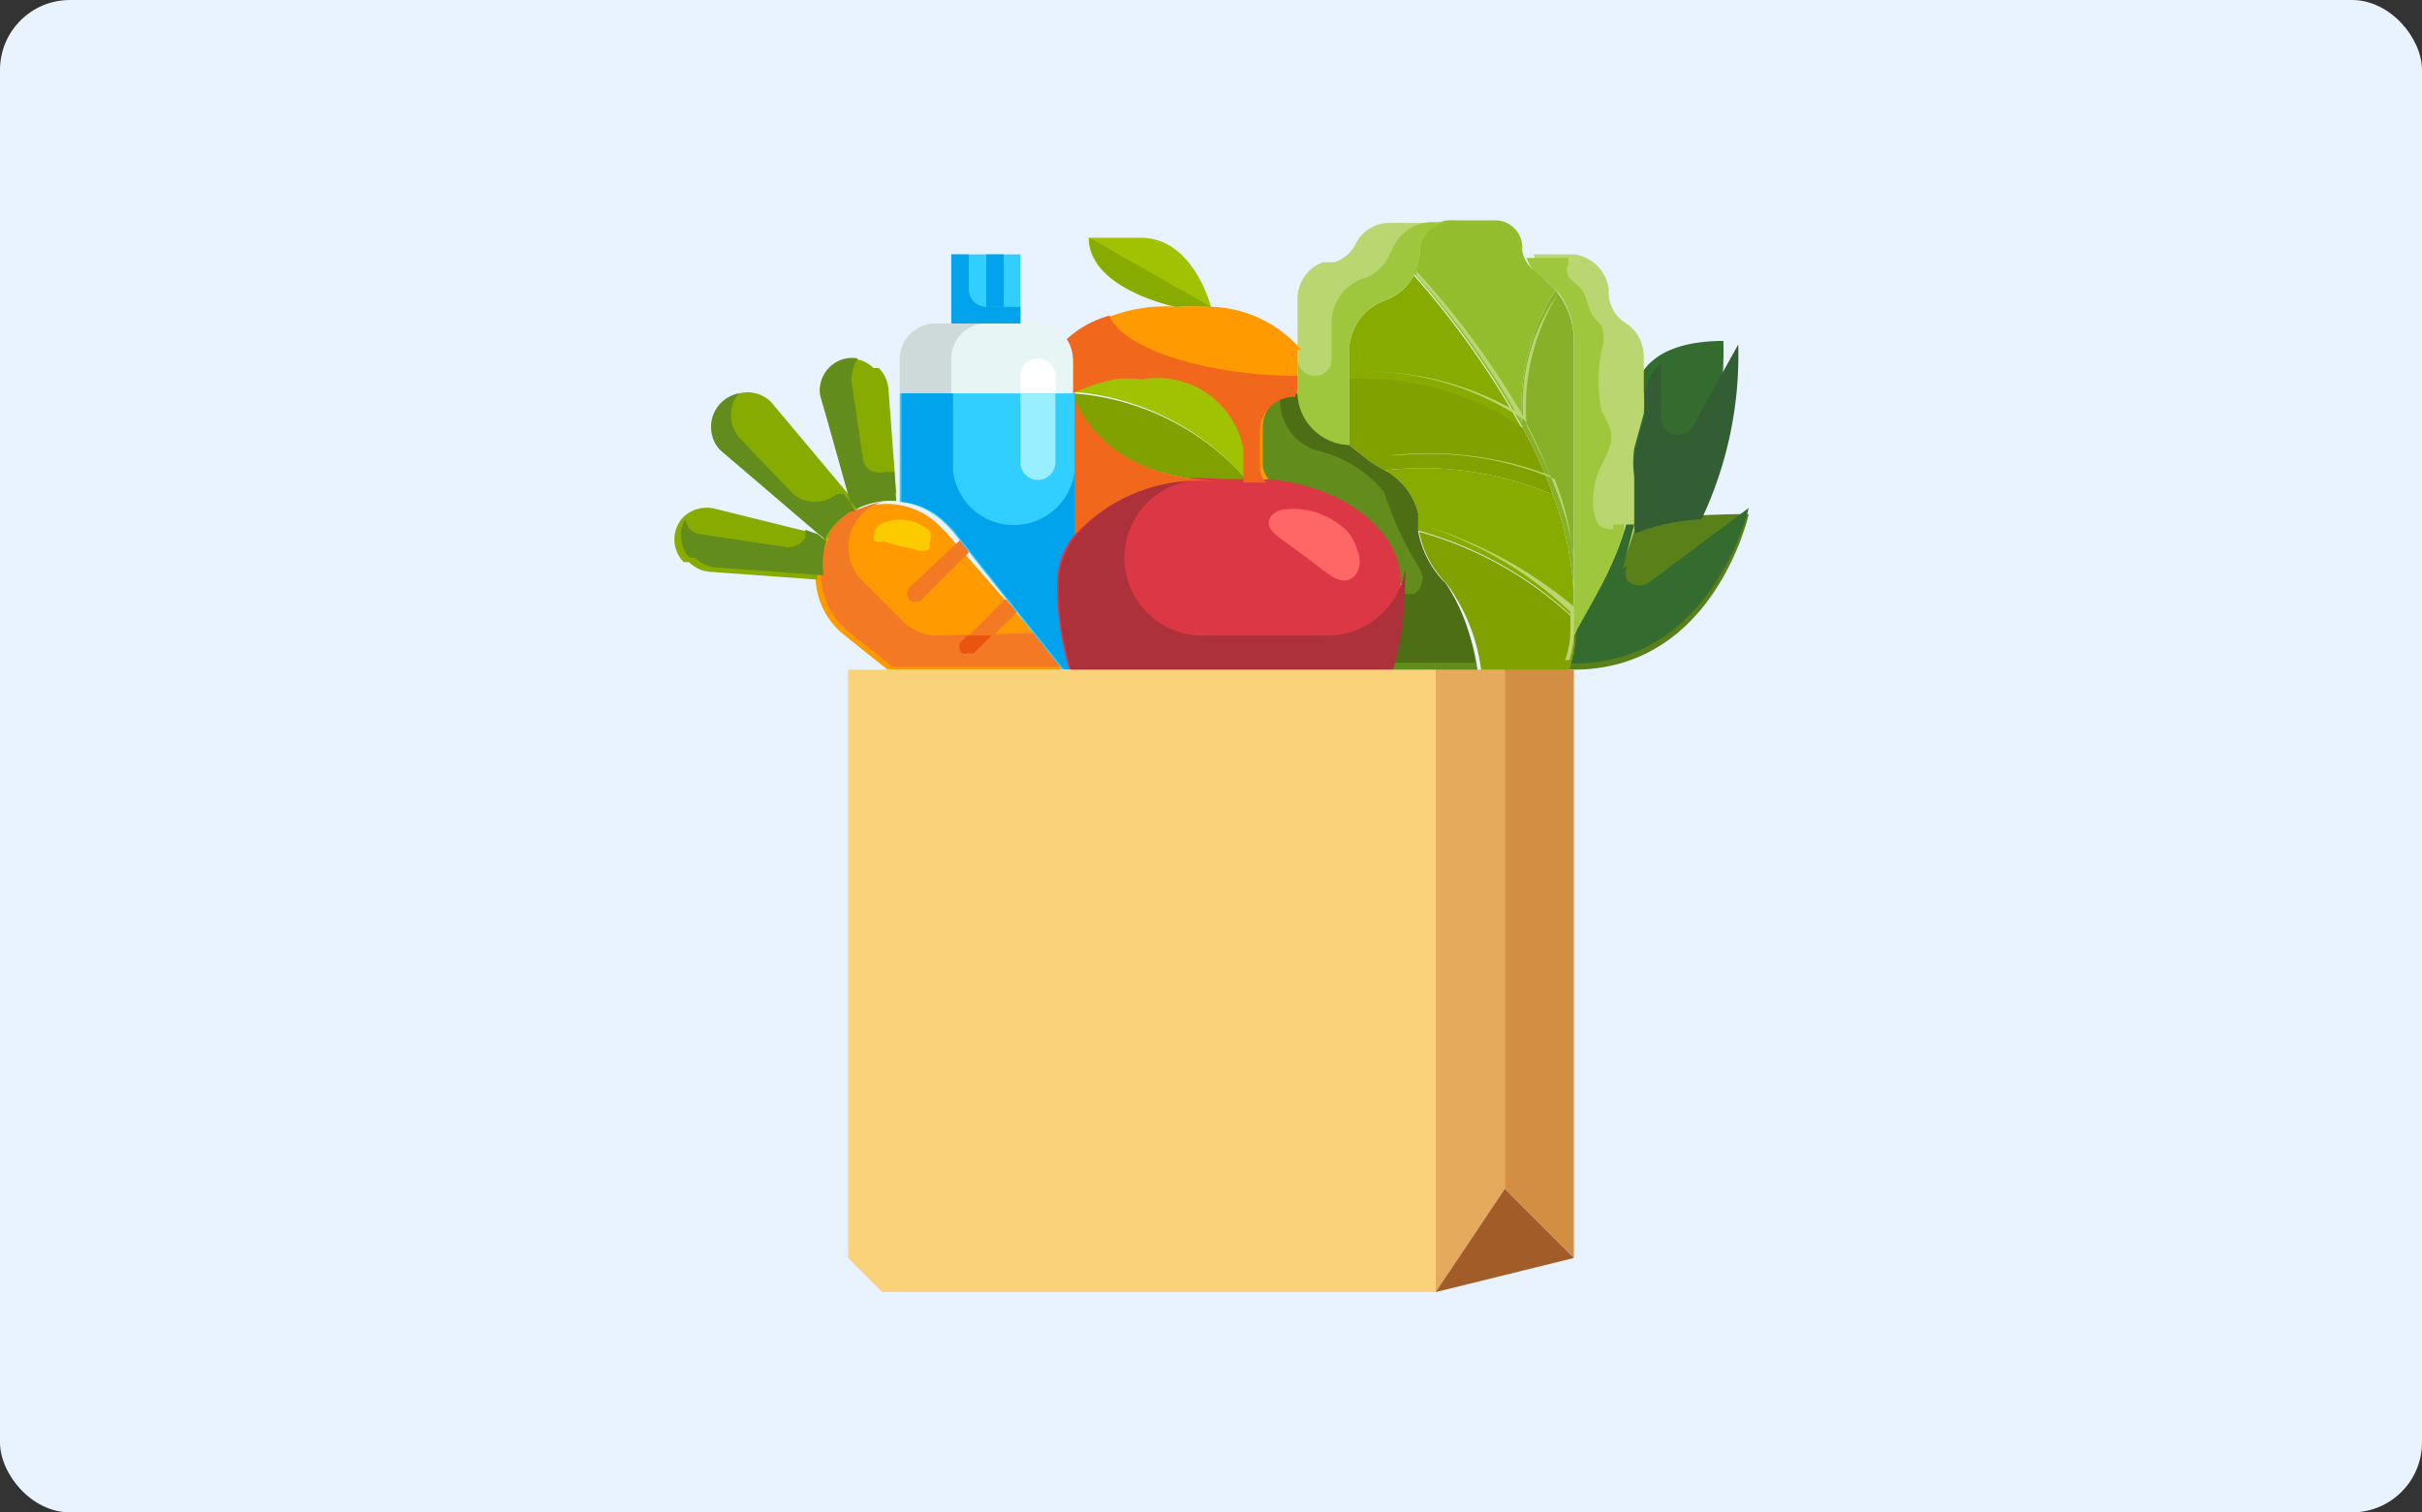 <svg xmlns="http://www.w3.org/2000/svg" viewBox="0 0 27.7 17.3"><rect x="0" y="0" width="27.7" height="17.3" fill="#333333" stroke="none"/><defs><style>.cls-1{fill:#e9f3ff;}.cls-2{fill:#598019;}.cls-3{fill:#346c2f;}.cls-4{fill:#b9d671;}.cls-5{fill:#89b029;}.cls-6{fill:#88ab00;}.cls-7{fill:#93bd2c;}.cls-8{fill:#80a100;}.cls-9{fill:#628c1b;}.cls-10{fill:#335e33;}.cls-11{fill:#9fc73d;}.cls-12{fill:#4d6e15;}.cls-13{fill:#a1c203;}.cls-14{fill:#db3744;}.cls-15{fill:#ad313b;}.cls-16{fill:#f66;}.cls-17{fill:#ff9b00;}.cls-18{fill:#f1671c;}.cls-19{fill:#f37924;}.cls-20{fill:#e95410;}.cls-21{fill:#fbcb00;}.cls-22{fill:#30cfff;}.cls-23{fill:#e7f5f5;}.cls-24{fill:#cedada;}.cls-25{fill:#01a3ec;}.cls-26{fill:#fff;}.cls-27{fill:#99efff;}.cls-28{fill:#e5aa5c;}.cls-29{fill:#fad27a;}.cls-30{fill:#d28e43;}.cls-31{fill:#a15c27;}</style></defs><g id="レイヤー_2" data-name="レイヤー 2"><g id="design"><rect class="cls-1" width="27.7" height="17.3" rx="0.8"/><g id="_04-Paper_bag" data-name=" 04-Paper bag"><path class="cls-2" d="M20,5.88s-.39,1.78-2,1.78h-.06A1.06,1.06,0,0,0,18,7.27c.09-.17.24-.42.37-.68a3.28,3.28,0,0,0,.2-.52h0a2.47,2.47,0,0,1,.76-.17C19.57,5.89,19.77,5.88,20,5.88Z"/><path class="cls-3" d="M19.36,5.91a2.47,2.47,0,0,0-.76.17h0l0-.19V5.45a1.17,1.17,0,0,1,0-.32l.11-.4a2,2,0,0,0,0-.26h0c0-.11.12-.57,1-.57a4.39,4.39,0,0,1-.42,2Z"/><path class="cls-4" d="M16.17,3.13a.61.61,0,0,1-.34.29.62.62,0,0,0-.4.56V5.09a.61.61,0,0,1-.59-.59V3.42A.44.44,0,0,1,15.13,3l.13,0a.42.42,0,0,0,.25-.22.43.43,0,0,1,.39-.23h.71a.35.35,0,0,0-.37.35.59.59,0,0,1-.07.26Z"/><path class="cls-4" d="M18,2.91a.46.46,0,0,1,.4.4.41.41,0,0,0,.2.39.46.46,0,0,1,.2.4v.2s0,.1,0,.17a2,2,0,0,1,0,.26l-.11.4a1.17,1.17,0,0,0,0,.32v.43l0,.19a3.28,3.28,0,0,1-.2.52c-.13.26-.28.51-.37.68V3.9a.9.9,0,0,0-.21-.58.94.94,0,0,0-.1-.1.8.8,0,0,0-.17-.15.34.34,0,0,1-.1-.16Z"/><path class="cls-5" d="M18,4.78V6.87a3.62,3.62,0,0,0-.24-1.21,4.89,4.89,0,0,0-.35-.77,2.49,2.49,0,0,1,.38-1.57A.9.9,0,0,1,18,3.9Z"/><path class="cls-6" d="M18,6.87v.2a4.24,4.24,0,0,0-1.78-1V5.87a.78.78,0,0,0-.38-.49,3.77,3.77,0,0,1,1.92.28A3.62,3.62,0,0,1,18,6.87Z"/><path class="cls-6" d="M15.43,4.33V4a.62.62,0,0,1,.4-.56.61.61,0,0,0,.34-.29,9.8,9.8,0,0,1,1.24,1.76h0a3.28,3.28,0,0,0-1.88-.56Z"/><path class="cls-7" d="M17.42,2.91a.34.34,0,0,0,.1.16.8.8,0,0,1,.17.15.94.94,0,0,1,.1.1,2.49,2.49,0,0,0-.38,1.57,9.8,9.8,0,0,0-1.24-1.76.59.59,0,0,0,.07-.26.35.35,0,0,1,.37-.35h.49a.31.31,0,0,1,.31.31h0A.19.19,0,0,0,17.42,2.91Z"/><path class="cls-8" d="M15.53,4.33a3.28,3.28,0,0,1,1.88.56h0a4.89,4.89,0,0,1,.35.77,3.77,3.77,0,0,0-1.92-.28,1.27,1.27,0,0,1-.27-.18l-.14-.11V4.33Z"/><path class="cls-8" d="M16.22,6.08a4.24,4.24,0,0,1,1.78,1v.2a1.06,1.06,0,0,1-.06.39h-1a2.1,2.1,0,0,0-.4-1,1.13,1.13,0,0,1-.31-.59Z"/><path class="cls-9" d="M16,6.67c0-.61-.67-1.1-1.52-1.18h0a.26.26,0,0,1-.07-.19v-.4a.39.39,0,0,1,.4-.39h0a.61.61,0,0,0,.59.59l.14.11a1.27,1.27,0,0,0,.27.18.78.78,0,0,1,.38.49v.21a1.13,1.13,0,0,0,.31.59,2.1,2.1,0,0,1,.4,1h-1a3.64,3.64,0,0,0,.14-1Z"/><path class="cls-10" d="M19.37,4.86a.2.2,0,0,1-.26.1A.21.21,0,0,1,19,4.78V4.15a.58.58,0,0,0-.19.35h0c0,.08,0,.17,0,.26l-.11.4a1.1,1.1,0,0,0,0,.31v.44l0,.19h0a2.46,2.46,0,0,1,.76-.16v0a4.39,4.39,0,0,0,.42-2Z"/><path class="cls-3" d="M18.56,6.5,18.69,6l-.09,0h0a3.28,3.28,0,0,1-.2.52c-.13.26-.28.51-.37.68a1.06,1.06,0,0,1-.06.39H18c1.59,0,2-1.78,2-1.78l-1.11.83a.2.2,0,0,1-.28,0,.2.2,0,0,1,0-.17Z"/><path class="cls-11" d="M18.45,6.05A.22.22,0,0,1,18.28,6a.6.6,0,0,1-.06-.19,1,1,0,0,1,.06-.41c.07-.16.18-.31.14-.48a1,1,0,0,0-.1-.21,1.7,1.7,0,0,1,0-.71.5.5,0,0,0,0-.27,1.27,1.27,0,0,1-.11-.13c-.06-.1-.06-.23-.14-.31l-.13-.12a.16.16,0,0,1,0-.15.18.18,0,0,1,0-.07h-.48a.34.34,0,0,0,.1.16.8.8,0,0,1,.17.15.94.94,0,0,1,.1.1A.9.9,0,0,1,18,3.9V7.27c.09-.17.24-.42.37-.68a3.28,3.28,0,0,0,.2-.52V6h0l-.12,0Z"/><path class="cls-11" d="M15.91,2.87a.5.5,0,0,1-.33.32.53.53,0,0,0-.35.49V4.1a.19.19,0,0,1-.19.2.2.2,0,0,1-.2-.2v.4a.61.61,0,0,0,.59.59V4a.62.62,0,0,1,.4-.56.61.61,0,0,0,.34-.29.59.59,0,0,0,.07-.26.35.35,0,0,1,.37-.35h-.22a.5.5,0,0,0-.48.35Z"/><path class="cls-12" d="M16.53,6.67a1.13,1.13,0,0,1-.31-.59V5.87a.78.78,0,0,0-.38-.49,1.27,1.27,0,0,1-.27-.18l-.14-.11a.61.61,0,0,1-.59-.59h0a.46.46,0,0,0-.2,0v.09a.6.6,0,0,0,.41.56,1.41,1.41,0,0,1,.78.48,3.93,3.93,0,0,0,.41.88.21.21,0,0,1-.06.28.2.2,0,0,1-.11,0H16a3.52,3.52,0,0,1-.13.79h1a2.1,2.1,0,0,0-.4-1Z"/><path class="cls-4" d="M18,7.27V6.36a3.47,3.47,0,0,0-.19-.72,7.59,7.59,0,0,0-.35-.77,2.48,2.48,0,0,1,.36-1.51l0,0,0,0h0a2.16,2.16,0,0,0-.4,1.4A9.52,9.52,0,0,0,16.2,3.1h0a.08.08,0,0,0,0,0l0,.05a9.45,9.45,0,0,1,1.13,1.55,3.42,3.42,0,0,0-1.74-.45,0,0,0,0,0,0,0s0,0,0,0a3.24,3.24,0,0,1,1.85.56,6,6,0,0,1,.29.63,3.9,3.9,0,0,0-1.83-.23s0,0,0,0l0,0,.07,0a3.72,3.72,0,0,1,1.81.27A3.22,3.22,0,0,1,18,6.87v.07A4.78,4.78,0,0,0,16.24,6h0v0s0,0,0,0a4.28,4.28,0,0,1,1.72,1v.18a1,1,0,0,1-.06.37v0h.05A1.32,1.32,0,0,0,18,7.27Z"/><path class="cls-8" d="M12.27,4.5a2.92,2.92,0,0,1,2,1H14c-1.48,0-1.74-1-1.74-1Z"/><path class="cls-13" d="M14.25,5.09v.39a2.92,2.92,0,0,0-2-1,2,2,0,0,1,.47-.16,1.22,1.22,0,0,1,.32,0h0A1,1,0,0,1,14.25,5.09Z"/><path class="cls-14" d="M14,5.48h.5c.85.08,1.52.57,1.52,1.18a3.64,3.64,0,0,1-.14,1H12.21a3.29,3.29,0,0,1-.14-1,.87.87,0,0,1,.22-.57,1.93,1.93,0,0,1,1.51-.62Z"/><path class="cls-15" d="M15.14,7.27H13.75a.89.89,0,0,1,0-1.78,1.86,1.86,0,0,0-1.42.61.87.87,0,0,0-.22.57,3.29,3.29,0,0,0,.14,1h3.68a3.64,3.64,0,0,0,.14-1,.77.77,0,0,0,0-.15.9.9,0,0,1-.87.75Z"/><path class="cls-16" d="M14.69,5.83c-.08,0-.17.06-.18.14s.08.15.15.2l.47.35c.09.07.2.15.3.11a.18.18,0,0,0,.09-.08.29.29,0,0,0,0-.26.48.48,0,0,0-.12-.22.88.88,0,0,0-.74-.24Z"/><path class="cls-13" d="M13.85,3.51v0a2.61,2.61,0,0,0-.4,0s-1-.2-1-.79h.6C13.65,2.72,13.85,3.51,13.85,3.51Z"/><path class="cls-17" d="M14.84,4V4.5h0a.39.39,0,0,0-.4.39v.4a.26.26,0,0,0,.07.19h-.26V5.09a1,1,0,0,0-1.16-.79h0a1.22,1.22,0,0,0-.32,0,2,2,0,0,0-.47.16V4.1a.41.41,0,0,0-.07-.22,1.81,1.81,0,0,1,1.25-.37,2.61,2.61,0,0,1,.4,0,1.41,1.41,0,0,1,1,.49Z"/><path class="cls-18" d="M12.27,6.08V4.5s.26,1,1.74,1H13.8a1.93,1.93,0,0,0-1.51.62Z"/><path class="cls-18" d="M14.84,4.45V4.3c-1,0-2-.3-2.15-.69a1.18,1.18,0,0,0-.49.27.41.41,0,0,1,.07.22v.4a2,2,0,0,1,.47-.16,1.22,1.22,0,0,1,.32,0h0a1,1,0,0,1,1.16.79v.39h.26a.26.26,0,0,1-.07-.19v-.4a.39.39,0,0,1,.4-.39h0Z"/><path class="cls-6" d="M13.45,3.51a2.61,2.61,0,0,1,.4,0v0l-1.39-.79C12.46,3.31,13.45,3.51,13.45,3.51Z"/><path class="cls-17" d="M11.72,7.12l.43.54h-2l-.5-.4a.87.87,0,0,1-.23-1.07l0-.05a.83.83,0,0,1,.28-.28l.05,0a.85.85,0,0,1,1,.16l.07.07Z"/><path class="cls-6" d="M9.35,6.11l.1.08a.86.86,0,0,0-.1.44L8.11,6.54a.38.38,0,0,1-.23-.11l-.06,0a.37.37,0,0,1,0-.52.39.39,0,0,1,.36-.09Z"/><path class="cls-6" d="M9.81,5.83l-.05,0a.83.83,0,0,0-.28.28l0,.05-.1-.08-1.1-.94a.38.38,0,0,1,.54-.54h0l.93,1.11Z"/><path class="cls-6" d="M9.48,4.21a.36.36,0,0,1,.51,0h0l.06,0a.38.38,0,0,1,.11.23l.09,1.2v0a.83.83,0,0,0-.44.09l-.09-.09L9.39,4.56A.35.35,0,0,1,9.48,4.21Z"/><path class="cls-19" d="M10.71,7.27a.55.55,0,0,1-.38-.16l-.47-.47a.54.54,0,0,1,0-.76.59.59,0,0,1,.23-.14,1.31,1.31,0,0,0-.28.09l-.05,0a.83.83,0,0,0-.28.28l0,.05a.87.87,0,0,0,.23,1.07l.5.4h2l-.31-.39Z"/><path class="cls-9" d="M9.45,6.19l-.1-.08-.14-.05,0,.09A.23.23,0,0,1,9,6.26l-1-.15a.19.19,0,0,1-.16-.17.36.36,0,0,0,.05.44l.06,0a.38.38,0,0,0,.23.11l1.24.09A.86.86,0,0,1,9.45,6.19Z"/><path class="cls-9" d="M9.72,5.74l-.07-.09-.08,0a.39.39,0,0,1-.5,0L8.45,5a.39.39,0,0,1,0-.5A.39.39,0,0,0,8.15,5a.34.34,0,0,0,.1.16l1.1.94.1.08,0-.05a.83.83,0,0,1,.28-.28l.05,0Z"/><path class="cls-9" d="M10.23,5.4l-.12,0a.19.19,0,0,1-.24-.14v0l-.13-.89a.44.44,0,0,1,.07-.27.36.36,0,0,0-.42.29.29.29,0,0,0,0,.16l.33,1.18.08.09a.89.89,0,0,1,.45-.09v0Z"/><path class="cls-19" d="M10.4,6.72a.11.11,0,0,0,0,.14.1.1,0,0,0,.14,0h0l.54-.54L11,6.16h0Z"/><path class="cls-19" d="M11.36,7.27,11.63,7l-.13-.15-.42.42Z"/><path class="cls-20" d="M11,7.33a.1.1,0,0,0,0,.14.08.08,0,0,0,.07,0,.11.11,0,0,0,.07,0l.2-.2h-.28Z"/><path class="cls-21" d="M10.06,6A.17.17,0,0,0,10,6.1a.12.12,0,0,0,0,.09.21.21,0,0,0,.11,0,2,2,0,0,0,.35.09.17.17,0,0,0,.17,0,.19.19,0,0,0,0-.07.18.18,0,0,0,0-.14A.52.52,0,0,0,10.06,6Z"/><path class="cls-22" d="M10.88,2.91h.79V3.7h-.79Z"/><path class="cls-23" d="M12.27,4.1v.4h-2V4.1a.41.41,0,0,1,.39-.4h1.19a.41.41,0,0,1,.4.39Z"/><path class="cls-22" d="M12.29,6.1l0,0V4.5h-2V5.74a.85.85,0,0,1,.52.25l.07.07.84,1.06.43.54h.06a3.29,3.29,0,0,1-.14-1,.87.87,0,0,1,.22-.57Z"/><path class="cls-24" d="M10.88,4.1a.4.4,0,0,1,.4-.4h-.6a.41.41,0,0,0-.39.4v.4h.59Z"/><path class="cls-25" d="M12.29,6.1l0,0V5.39a.7.7,0,0,1-1.39,0V4.5h-.59V5.74a.85.85,0,0,1,.52.25l.07.07.84,1.06.43.54h.06a3.29,3.29,0,0,1-.14-1,.87.87,0,0,1,.22-.57Z"/><path class="cls-25" d="M10.88,2.91V3.7h.79V3.51h-.39a.2.2,0,0,1-.2-.2v-.4Z"/><path class="cls-25" d="M11.28,2.91h.2v.6h-.2Z"/><path class="cls-26" d="M12.07,4.3a.2.2,0,0,0-.4,0v.2h.4Z"/><path class="cls-27" d="M11.67,4.5v.79a.2.2,0,0,0,.4,0V4.5Z"/><path class="cls-28" d="M17.21,7.66V13.6l-.79,1.18V7.66h.79Z"/><path class="cls-29" d="M16.42,7.66v7.12H10.09l-.39-.39V7.66Z"/><path class="cls-30" d="M17.94,7.66h-.73V13.6l.79.79V7.66Z"/><path class="cls-31" d="M16.42,14.78,18,14.39l-.79-.79Z"/></g></g></g></svg>